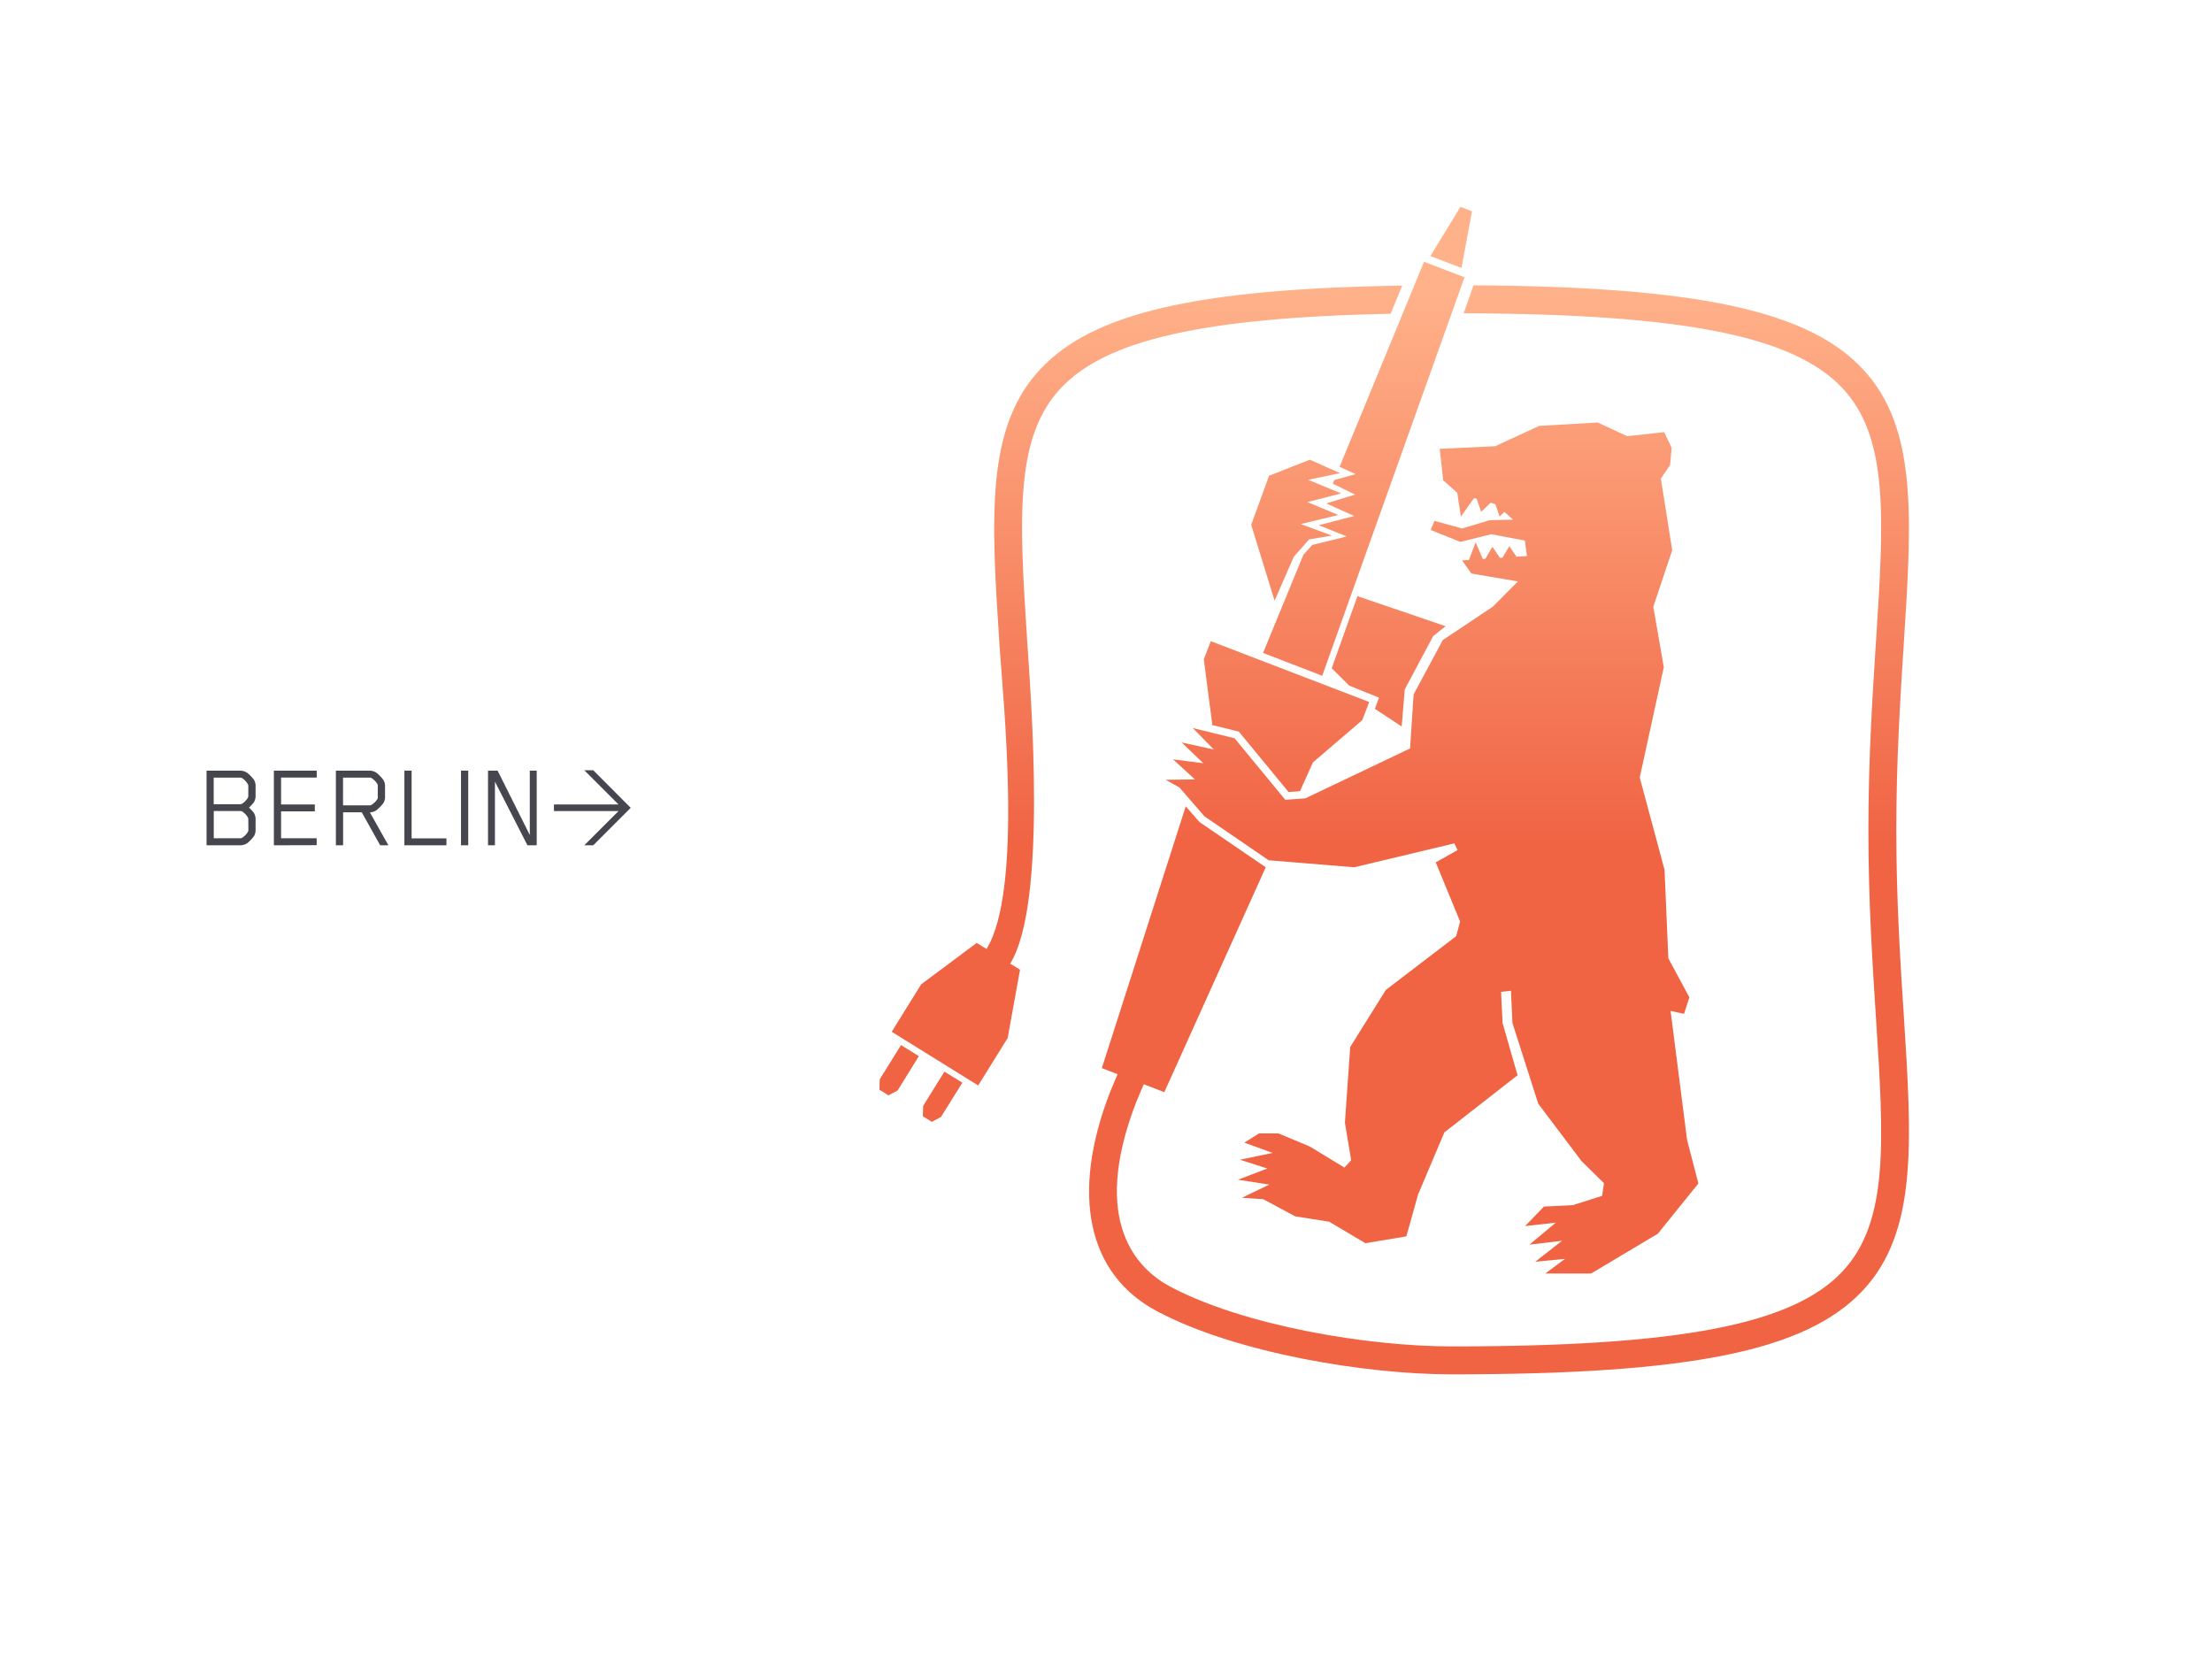 <svg id="Layer_1" data-name="Layer 1" xmlns="http://www.w3.org/2000/svg" xmlns:xlink="http://www.w3.org/1999/xlink" viewBox="0 0 1600 1200"><defs><style>.cls-1{fill:none;}.cls-2{fill:url(#Copper-1-true);}.cls-3{fill:url(#Copper-1-true-2);}.cls-4{fill:url(#Copper-1-true-3);}.cls-5{fill:url(#Copper-1-true-4);}.cls-6{fill:url(#Copper-1-true-5);}.cls-7{fill:url(#Copper-1-true-6);}.cls-8{fill:url(#Copper-1-true-7);}.cls-9{fill:url(#Copper-1-true-8);}.cls-10{fill:url(#Copper-1-true-9);}.cls-11{fill:url(#Copper-1-true-10);}.cls-12{fill:#46464f;}</style><linearGradient id="Copper-1-true" x1="1084.28" y1="614.9" x2="1084.28" y2="212.81" gradientUnits="userSpaceOnUse"><stop offset="0" stop-color="#f06343"/><stop offset="1" stop-color="#ffb189"/></linearGradient><linearGradient id="Copper-1-true-2" x1="1004.46" y1="614.9" x2="1004.46" y2="212.81" xlink:href="#Copper-1-true"/><linearGradient id="Copper-1-true-3" x1="1049.7" y1="614.9" x2="1049.7" y2="212.81" xlink:href="#Copper-1-true"/><linearGradient id="Copper-1-true-4" x1="986.45" y1="614.9" x2="986.45" y2="212.81" xlink:href="#Copper-1-true"/><linearGradient id="Copper-1-true-5" x1="937.56" y1="614.9" x2="937.56" y2="212.81" xlink:href="#Copper-1-true"/><linearGradient id="Copper-1-true-6" x1="930.56" y1="614.9" x2="930.56" y2="212.81" xlink:href="#Copper-1-true"/><linearGradient id="Copper-1-true-7" x1="681.81" y1="614.89" x2="681.81" y2="212.8" xlink:href="#Copper-1-true"/><linearGradient id="Copper-1-true-8" x1="650.38" y1="614.89" x2="650.38" y2="212.8" xlink:href="#Copper-1-true"/><linearGradient id="Copper-1-true-9" x1="829.65" y1="614.89" x2="829.65" y2="212.81" xlink:href="#Copper-1-true"/><linearGradient id="Copper-1-true-10" x1="1035.84" y1="614.9" x2="1035.84" y2="212.81" xlink:href="#Copper-1-true"/></defs><title>hco-clubs</title><rect class="cls-1" x="-0.38" y="0.25" width="1600" height="1200"/><path class="cls-2" d="M1371.65,600.23c0-50.75,2.9-95.48,5.43-134.93,5.79-90.57,10.06-156-29.7-198.35-39.54-42.26-119.12-59.53-281.51-60.58l-7.15,20.22c158.85.54,238.49,16.38,274,54.18,33.71,36,29.94,94.56,24.22,183.25-2.56,39.74-5.48,84.82-5.48,136.2s2.92,96.46,5.48,136.23c5.72,88.67,9.49,147.26-24.22,183.21-36.1,38.53-118,54.23-282.71,54.23-60.54,0-149.89-14.85-203.46-43.17-23.62-12.56-58.33-46.57-24.75-133.41l5.5-13.06L842.18,790l73.36-162.67-48-32.77-9.84-11.37L797,772.61,808.37,777l-5.29,12.61-.14.29c-28.72,74.18-16.3,132,34.18,158.66,56.4,29.91,149.8,45.54,212.86,45.54,173.11,0,256.56-17,297.42-60.64,39.75-42.33,35.49-107.75,29.7-198.34C1374.55,695.7,1371.65,651,1371.65,600.23Z"/><polygon class="cls-3" points="1013.88 525.48 1016.11 498.65 1036.64 460.15 1045.64 452.96 981.87 431.2 963.27 483.36 975.94 495.94 997.47 504.63 994.48 512.71 1013.88 525.48"/><polygon class="cls-4" points="1064.75 152.88 1056.39 149.62 1034.66 185.21 1057.11 193.81 1064.75 152.88"/><polygon class="cls-5" points="980.5 342.94 965.1 347.26 964.03 349.9 980.2 357.73 959.33 364.13 979.48 373.24 953.91 379.92 974.13 388.02 949.15 394.2 942.78 401.32 913.59 472.3 956.39 488.78 1059.31 200.57 1030.04 189.34 968.97 337.68 980.5 342.94"/><polygon class="cls-6" points="935.85 402.68 946.91 390.16 963.36 387.39 940.83 379.07 968.04 372.49 945.67 363.16 970.1 356.92 946.24 347.05 969.24 342.23 947.45 332.52 917.95 344.12 905.03 379.62 921.94 434.49 935.85 402.68"/><polygon class="cls-7" points="870.75 476.88 876.8 523.48 876.68 524.05 876.54 524.37 896.07 529.18 932.05 572.88 940.3 572.3 949.69 551.45 985.34 520.92 990.38 507.76 875.8 463.78 870.75 476.88"/><polygon class="cls-8" points="683.13 775.15 667.75 799.89 667.53 807.43 674.01 811.46 680.64 807.91 696.1 783.13 683.13 775.15"/><polygon class="cls-9" points="651.73 755.93 636.33 780.72 636.13 788.25 642.62 792.28 649.3 788.74 664.63 763.94 651.73 755.93"/><path class="cls-10" d="M737.81,701.43,730.7,697c27-43.49,14.89-193.38,12.32-233-5.7-88.69-9.47-147.28,24.31-183.25,32.65-34.9,103.06-51,238.52-53.83l8.46-20.33C865.17,208.94,790.48,226.44,752.52,267,712.78,309.32,717,374.74,722.88,465.31c2.53,39.35,17.34,178.2-9.3,221.11l-6.47-4-.63-.39L666.3,712,645,746.31l62.55,38.83,21.33-34.34Z"/><polygon class="cls-11" points="1209.16 323.92 1203.76 312.6 1176.97 315.52 1155.73 305.62 1113.4 308.03 1081.51 322.75 1041.39 324.66 1043.91 347.41 1054.06 356.43 1056.69 373.69 1066.27 360.22 1068.12 360.73 1071.36 370.25 1078.22 363.65 1081.62 364.66 1084.71 373.6 1088.16 370.25 1094.45 375.88 1077.5 376.28 1057.57 382.27 1037.57 376.75 1034.87 383.35 1056.31 391.98 1078.59 386.42 1102.94 391 1104.5 402.2 1096.88 402.68 1091.75 395.06 1086.78 403.4 1084.93 403.53 1079.52 395.51 1074.35 404.24 1072.57 404.34 1067.34 392.29 1062.57 405.01 1057.57 405.36 1064.35 414.86 1097.93 420.57 1079.83 438.81 1043.62 462.96 1022.51 502.27 1019.94 541.38 944.14 577.49 929.65 578.5 893.02 534.01 862.79 526.62 877.99 542.15 854.66 537.01 870.39 552.07 848.5 549.25 864.32 563.77 843.18 564.03 853.1 569.58 871.18 590.45 917.66 622.25 979.52 627.32 1051.99 610.03 1054.26 614.9 1038.53 623.75 1056.12 666.57 1053.28 677.18 1002.43 716.03 976.65 757.33 972.81 812.04 977.35 839.24 972.45 844.53 947.41 829.31 924.78 819.83 910.64 819.83 900.09 826.5 920.52 833.93 896.9 838.87 916.72 845.21 895.47 853.33 918.11 856.84 898.35 866.37 913.79 867.43 936.82 879.81 961.44 883.7 987.63 899.23 1017.25 894.29 1025.77 863.91 1044.75 819.08 1097.69 777.76 1086.84 739.96 1085.78 717.42 1092.91 716.63 1093.99 739.96 1112.68 798.38 1144.02 839.92 1160.2 855.82 1158.87 865 1137.69 871.7 1116.79 872.75 1103.12 886.86 1125.33 884.38 1106.27 900.3 1129.87 897.48 1110.5 912.65 1132.02 910.58 1117.73 921.18 1150.83 921.18 1199.14 892.39 1228.49 856.04 1220.31 824.55 1208.38 731.23 1218.11 733.34 1221.98 721.43 1206.76 693.2 1204.01 629.15 1186.07 562.38 1203.48 482.6 1195.88 438.89 1209.55 398 1201.35 346.14 1208.02 336.4 1209.16 323.92"/><rect class="cls-1" x="502.61" y="78.11" width="1012.5" height="1012.49"/><path class="cls-12" d="M183.61,604.94a31.54,31.54,0,0,1-4.5,4.77,9.39,9.39,0,0,1-5.4,1.71h-24.3v-54h24.3a9.47,9.47,0,0,1,5.4,1.8,31.16,31.16,0,0,1,4.5,4.68,8.61,8.61,0,0,1,1.26,4.77v6.93a8.61,8.61,0,0,1-1.26,4.77,31.07,31.07,0,0,1-3.51,3.78,31.1,31.1,0,0,1,3.51,3.78,8.61,8.61,0,0,1,1.26,4.77v7.65A8,8,0,0,1,183.61,604.94Zm-4-36.18a3.43,3.43,0,0,0-.27-1.44,13.53,13.53,0,0,0-4.23-4.5,3,3,0,0,0-1.53-.36h-19v19.26h19.08a3.39,3.39,0,0,0,1.44-.36,13.24,13.24,0,0,0,4.23-4.41,3.88,3.88,0,0,0,.27-1.53Zm0,24a3.43,3.43,0,0,0-.27-1.44,13.24,13.24,0,0,0-4.23-4.41,3.42,3.42,0,0,0-1.44-.27H154.63v19.71h19a3,3,0,0,0,1.53-.36,13.23,13.23,0,0,0,4.23-4.41,3.43,3.43,0,0,0,.27-1.44Z"/><path class="cls-12" d="M198.1,611.42v-54h31v5H203.32V581.9h24.39v5H203.32v19.44h25.74v5Z"/><path class="cls-12" d="M277.12,581.19a32,32,0,0,1-4.59,4.68,8.51,8.51,0,0,1-5,1.71l13.41,23.85H275l-13.32-23.85h-13.5v23.85h-5.22v-54h24.3a9.11,9.11,0,0,1,5.31,1.71,32.42,32.42,0,0,1,4.59,4.77,8.37,8.37,0,0,1,1.35,4.68v7.92A8.37,8.37,0,0,1,277.12,581.19Zm-3.87-12.42a4,4,0,0,0-.18-1.53,14,14,0,0,0-4.41-4.5,2.91,2.91,0,0,0-1.53-.27h-19v20.07h19a3,3,0,0,0,1.53-.36,13.46,13.46,0,0,0,4.41-4.32,4,4,0,0,0,.18-1.53Z"/><path class="cls-12" d="M292.51,611.42v-54h5.22v49h25.2v5Z"/><path class="cls-12" d="M333.46,611.42v-54h5.22v54Z"/><path class="cls-12" d="M381.51,611.42,358,565.35v46.08h-5v-54h6.93L383.22,604V557.43h5v54Z"/><path class="cls-12" d="M429.12,611.42h-6.48l24.75-24.75H400.68V581.9h46.71l-24.75-24.75h6.48l27.09,27.18Z"/></svg>